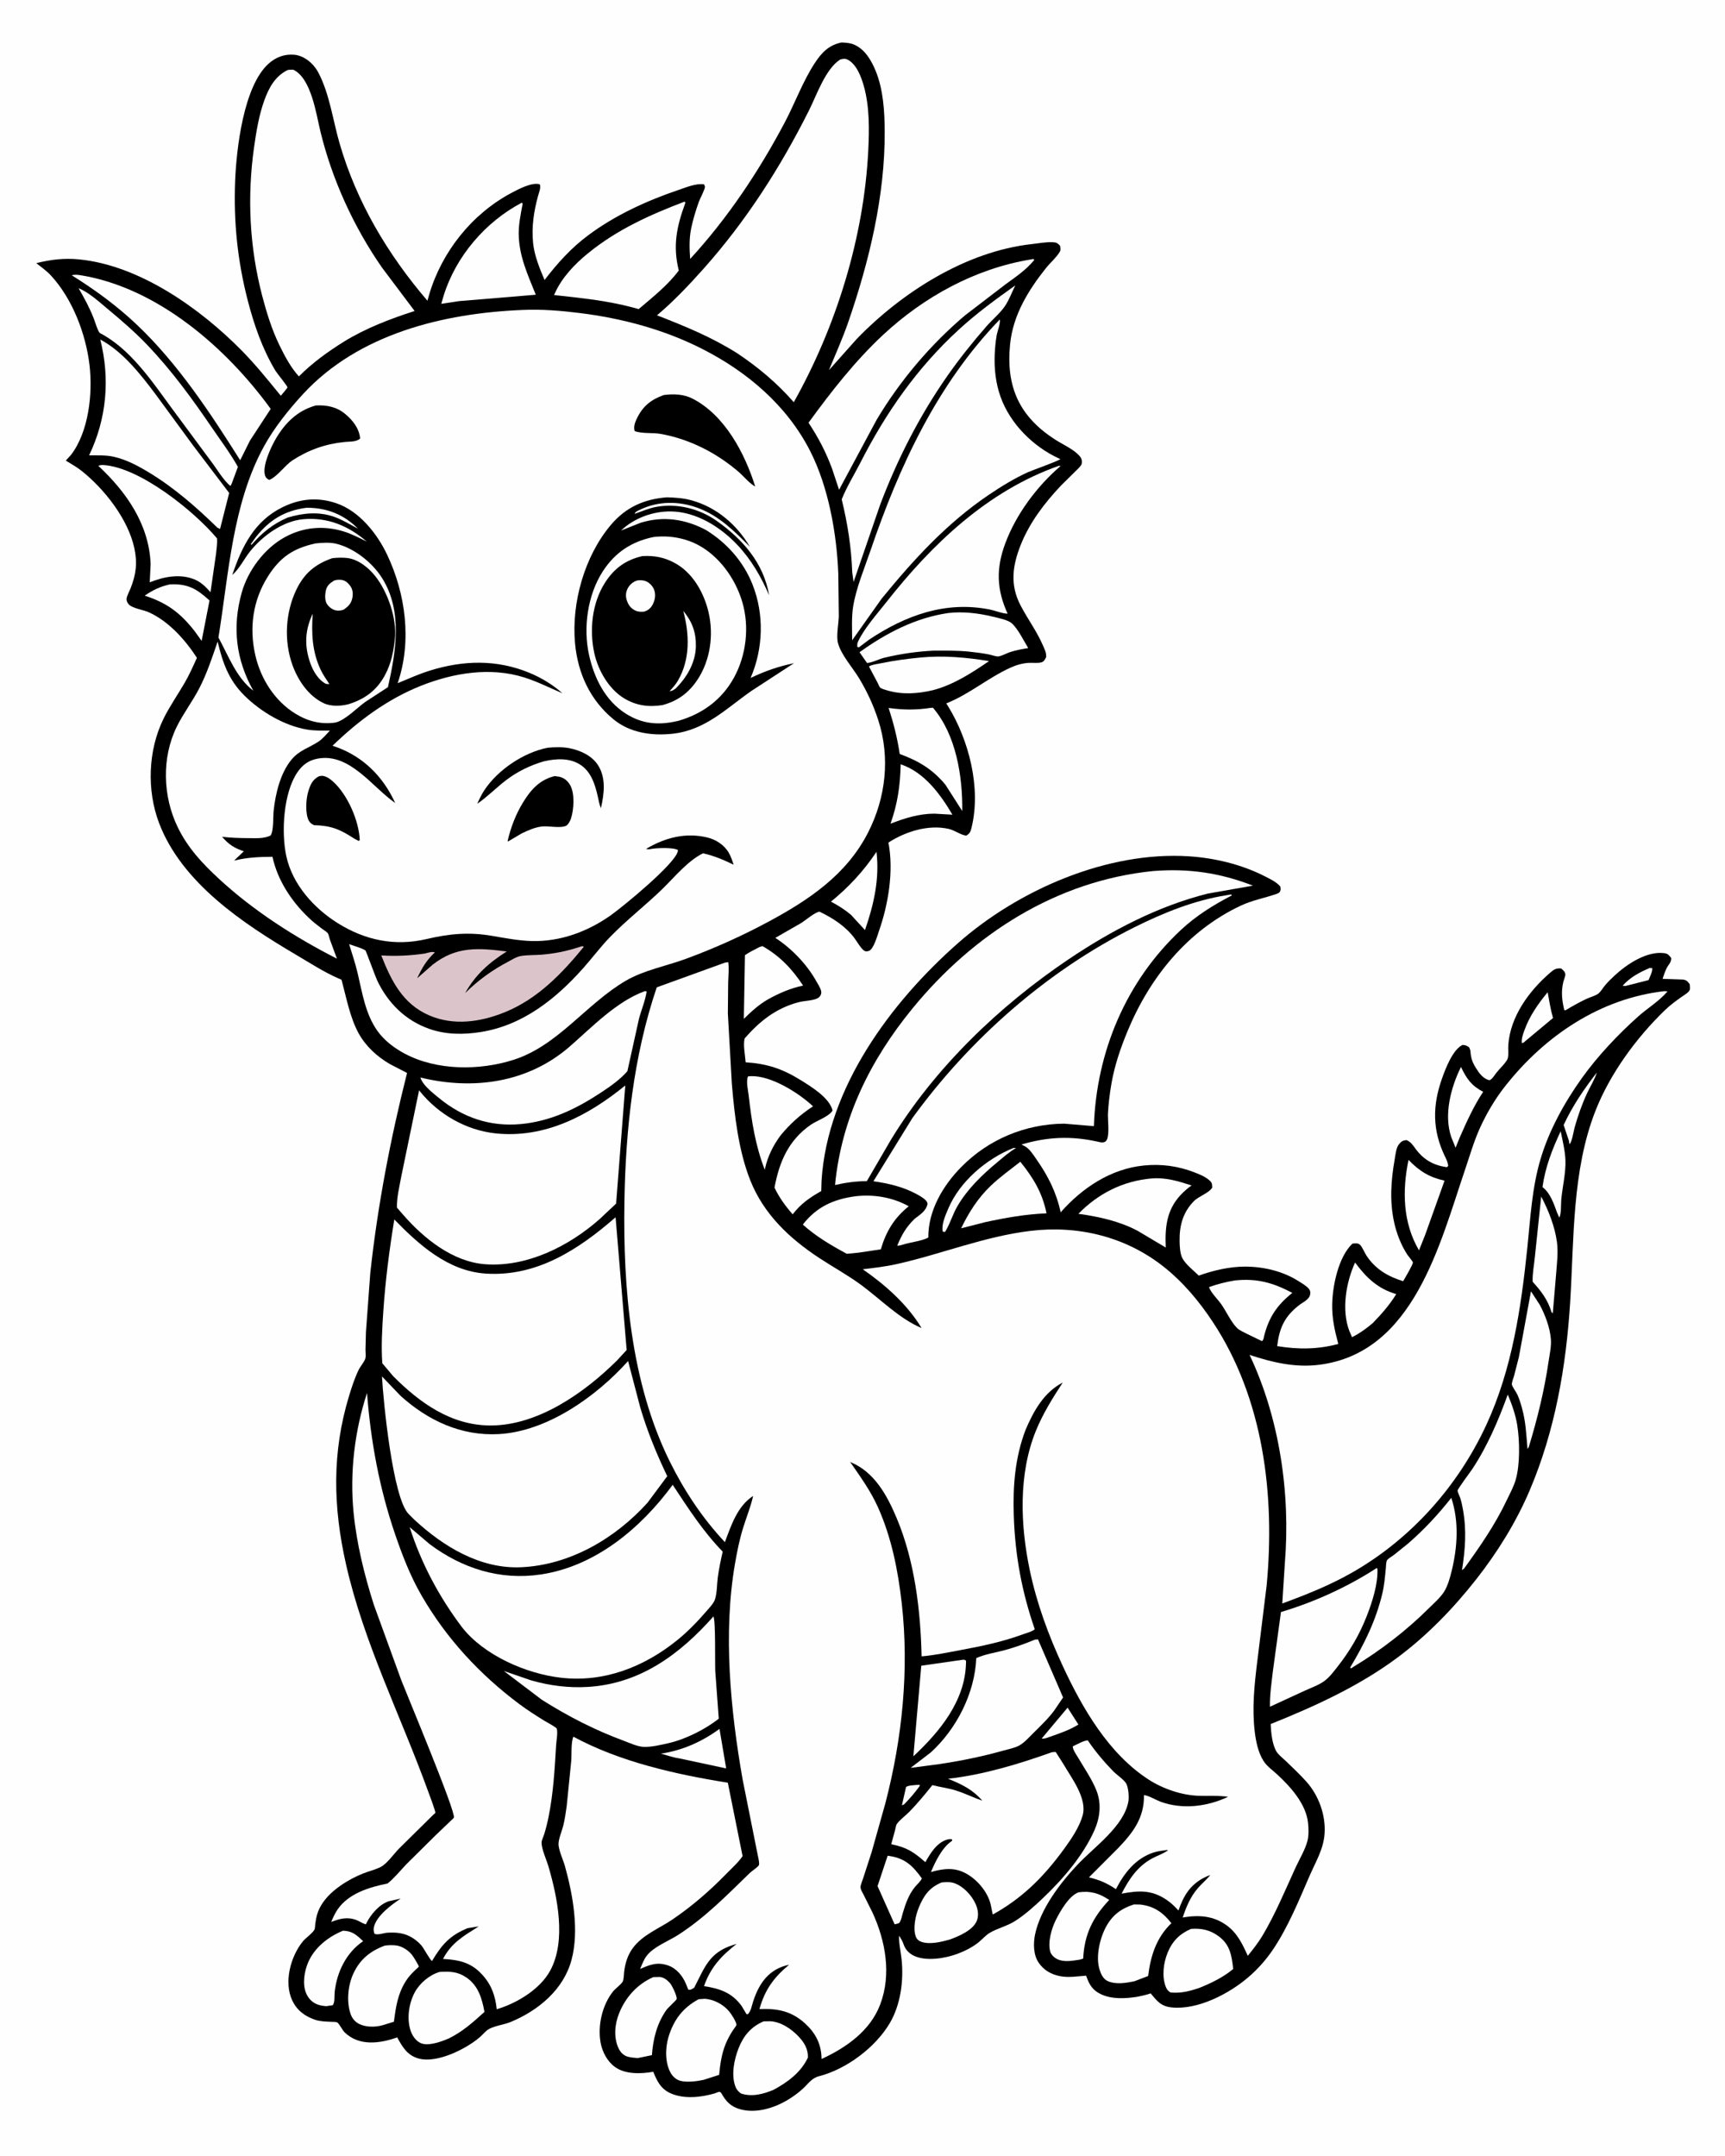 <svg version="1.1" xmlns="http://www.w3.org/2000/svg" style="display: block;" viewBox="0 0 1638 2048" width="1024" height="1280">
<path transform="translate(0,0)" fill="rgb(254,254,254)" d="M -0 -0 L 1638 0 L 1638 2048 L -0 2048 L -0 -0 z"/>
<path transform="translate(0,0)" fill="rgb(0,0,0)" d="M 799.162 40.329 C 803.105 40.551 807.173 40.747 810.856 42.312 C 821.222 46.715 827.25 57.104 831.371 67.021 C 838.749 84.776 839.979 105.647 840.086 124.679 C 840.43 186.226 825.33 248.485 805.344 306.344 C 800.047 321.678 793.303 336.595 787.126 351.595 L 813.535 321.971 C 856.343 277.702 917.307 238.798 979.718 231.879 C 986.09 231.172 993.112 229.806 999.5 230.072 C 1003.34 230.232 1004.01 230.813 1006.6 233.37 C 1006.93 235.809 1007.56 237.233 1006.21 239.463 C 1003 244.759 997.328 249.572 993.4 254.489 C 976.426 275.733 961.978 299.257 959.192 326.904 C 955.111 367.399 967.897 395.959 1002.69 418.025 C 1009.82 422.549 1020.75 427.335 1025.86 434.009 C 1027.26 435.847 1027.7 438.229 1027.21 440.5 C 1026.8 442.435 1023.75 445.231 1022.35 446.605 L 1007.58 461.196 C 992.015 477.596 977.77 496.313 969.35 517.42 C 961.468 537.177 958.903 555.396 969.018 574.887 C 975.689 587.742 984.434 599.432 990.225 612.766 C 991.812 616.42 993.819 620.162 993.408 624.222 C 992.329 626.236 991.836 627.936 989.587 628.933 C 986.602 630.254 979.958 629.411 976.469 629.674 C 970.386 630.132 964.746 631.822 959.216 634.358 C 937.989 644.089 920.547 659.39 898.588 668.166 L 900.056 670.499 C 920.088 702.863 931.818 748.542 922.57 786.2 C 921.602 790.144 920.951 791.711 917.5 793.801 C 911.431 792.837 906.76 788.717 900.873 787.377 C 881.576 782.987 859.767 789.918 843.632 800.343 C 848.788 827.345 843.609 858.701 834.672 884.276 C 833.029 888.977 829.607 901.731 825 903.285 C 822.905 903.991 821.375 903.904 819.729 902.394 C 816.505 899.436 813.876 894.489 811.194 890.936 C 802.69 879.669 790.772 872.087 778.211 866.016 C 773.981 866.343 764.932 874.174 760.932 876.688 L 736.19 890.898 C 751.618 900.838 766.079 915.948 775.04 931.914 C 776.638 934.762 779.245 938.587 779.771 941.726 C 780.27 944.697 778.388 947.368 775.771 948.523 C 770.897 950.676 763.829 950.586 758.5 951.975 C 736.983 957.584 721.506 969.887 707.164 986.284 C 705.33 991.778 707.617 1003.04 708.029 1009.09 C 727.985 1010.36 742.798 1015.15 759.929 1025.79 C 770.069 1032.09 787.728 1042.77 790.534 1054.88 C 787.835 1060.26 775.283 1064.67 770.009 1068.33 C 748.708 1083.11 740.006 1103.5 735.421 1128.11 C 739.615 1137.21 746.076 1145.99 752.667 1153.49 C 760.63 1143.29 768.748 1137.68 779.806 1131.41 L 780.093 1121.73 C 785.587 1033.35 845.729 952.222 909.882 895.727 C 967.355 845.116 1051.76 808.386 1129.17 813.418 C 1153.3 814.987 1178.82 821.09 1200.4 832.049 C 1205.72 834.749 1211.78 837.453 1215.77 842.009 C 1216.1 843.789 1216.36 844.668 1215.73 846.437 C 1215.16 848.011 1213.52 848.712 1212 849.233 C 1200.54 853.168 1189.15 855.147 1177.97 860.428 C 1127.53 884.245 1091.93 928.422 1070.87 979.171 C 1063.99 995.764 1058.36 1012.22 1055.33 1030 C 1053.8 1038.92 1052.65 1048.31 1052.15 1057.34 C 1051.79 1063.93 1053.76 1076.76 1051.16 1082.5 C 1049.41 1086.35 1045.55 1085.2 1042.14 1084.44 C 1017.06 1078.87 994.579 1079.87 969.912 1087.21 L 970.714 1087.56 L 972 1088.22 L 973.78 1089.16 C 978.092 1091.87 981.477 1097.3 984.354 1101.44 C 995.444 1117.38 1003.1 1132.61 1007.22 1151.58 C 1027.78 1128.28 1054.82 1110.25 1086.32 1107.11 C 1102.85 1105.47 1118.6 1107.59 1134.14 1113.58 C 1138.99 1115.45 1144.26 1117.56 1148.24 1120.99 C 1151.21 1123.56 1150.86 1124.23 1151.18 1128 C 1148.55 1133.07 1138.33 1136.3 1133.73 1141 C 1123.4 1151.56 1120.01 1164.04 1120.17 1178.5 C 1120.23 1183.44 1120.52 1190.63 1122.77 1195.07 C 1125.76 1200.96 1133.65 1207.03 1138.4 1211.71 C 1152.15 1206.79 1167.81 1203.11 1182.5 1203.16 C 1200.33 1203.23 1218.4 1207.52 1233.5 1217.19 C 1236.47 1219.09 1240.53 1221.4 1242.83 1224.12 C 1244.25 1225.79 1244.56 1227.35 1244.2 1229.49 C 1243.33 1234.56 1237.28 1236.99 1233.59 1239.86 C 1219.71 1250.71 1214.97 1261.49 1212.85 1278.67 C 1232.74 1281.98 1251.38 1281.86 1270.91 1276.64 C 1267.53 1264.17 1264.84 1252.03 1265.11 1239 C 1265.47 1221.18 1270.99 1194.04 1284.32 1181.35 C 1286.65 1181.04 1289.57 1180.6 1291.5 1182.4 C 1293.56 1184.31 1295.93 1190.05 1297.62 1192.64 C 1306.04 1205.54 1318.11 1212.59 1332.49 1217.02 C 1334.01 1214.42 1341.98 1201.04 1341.78 1199.16 C 1341.69 1198.3 1337.24 1192.99 1336.5 1191.86 C 1330.59 1182.82 1326.31 1171.84 1323.99 1161.31 C 1319.54 1141.05 1320.93 1121.48 1324.47 1101.27 C 1325.18 1097.18 1325.75 1090.64 1328.31 1087.23 C 1330.62 1084.17 1331.97 1083.53 1335.5 1082.92 C 1339.92 1084.62 1341.81 1087.95 1344.53 1091.58 C 1352.18 1101.82 1361.46 1106.93 1374 1108.74 L 1375.32 1107.5 C 1374.94 1103.99 1373.69 1101.56 1372.17 1098.42 C 1360.22 1073.66 1360.24 1050.31 1369.42 1024.47 C 1372.72 1015.19 1379.5 997.12 1388.91 992.586 C 1392.03 992.899 1392.66 993.06 1395.2 994.88 C 1395.87 996.363 1396.37 997.495 1396.48 999.14 C 1396.89 1005.51 1398.53 1009.66 1401.93 1015 C 1404.98 1019.81 1408.69 1024.81 1414.5 1026.14 C 1415.43 1025.67 1415.6 1025.64 1416.5 1024.84 C 1418.18 1023.34 1419.69 1020.78 1421.08 1018.98 C 1423.53 1015.8 1431 1008.74 1431.9 1005.24 C 1432.85 1001.59 1432.1 996.362 1432.38 992.5 C 1434.33 965.577 1452.09 941.324 1471.81 924.284 C 1475.65 920.97 1477.41 919.58 1482.5 919.929 C 1484.23 921.309 1486.38 923.026 1486.54 925.5 C 1486.64 927.206 1485.06 931 1484.62 932.809 C 1482.37 942.139 1483.37 950.29 1485.55 959.535 L 1486.59 959.728 C 1493.21 955.808 1499.92 951.964 1506.91 948.708 C 1510.19 947.178 1515.66 945.792 1518.26 943.527 C 1520.43 941.637 1522.28 938.386 1524.15 936.138 C 1527.01 932.708 1530.28 929.532 1533.56 926.5 C 1545 915.902 1563.93 903.23 1580.5 905.413 C 1584.11 905.888 1584.96 907.386 1587.08 910 C 1587.18 914.552 1584.53 916.112 1582.69 919.825 C 1581.14 922.97 1580.05 926.502 1578.89 929.816 L 1598.5 930.49 C 1601.97 931.116 1602.77 932.379 1604.75 935 C 1604.77 936.286 1605.17 938.86 1604.83 940 C 1604.03 942.699 1599.48 945.187 1597.33 946.711 C 1591.67 950.716 1586.13 954.729 1581.13 959.558 C 1553.99 985.805 1529.04 1019.83 1515.18 1055.12 C 1492.8 1112.14 1494.89 1176.83 1491.13 1237.05 C 1487.31 1298.21 1476.76 1359.26 1452.61 1415.91 C 1439.75 1446.07 1422.26 1474.24 1402.06 1500 C 1380.12 1527.98 1354.94 1553.96 1326.28 1575.16 C 1290.12 1601.91 1248.27 1621.01 1206.69 1637.68 C 1207.06 1645.61 1207.94 1655.84 1211.71 1663.01 C 1213.64 1666.68 1218.13 1669.96 1221.12 1672.86 C 1227.63 1679.17 1234.38 1685.49 1240.44 1692.23 C 1252.22 1705.32 1259.06 1724.01 1257.9 1741.62 C 1256.92 1756.48 1249.46 1768.46 1243.69 1781.75 C 1233.43 1805.34 1223.47 1830.02 1209.14 1851.5 C 1202.42 1861.57 1194.31 1870.65 1185.09 1878.5 C 1166.8 1894.08 1137.36 1909.4 1112.63 1906.86 C 1102.45 1905.82 1098.89 1900.92 1092.67 1893.52 C 1088.55 1895.03 1084.24 1895.83 1079.96 1896.76 C 1068.71 1898.53 1055.86 1899.29 1045.29 1894.23 C 1037.84 1890.65 1034.63 1885.66 1031.88 1878.07 L 1031.39 1876.7 C 1023.46 1877.3 1014.72 1878.71 1006.85 1877.22 C 998.236 1875.6 991.119 1871.54 986.168 1864.15 C 981.25 1856.82 981.159 1845.94 982.893 1837.57 C 987.878 1813.53 1006.8 1788.61 1023.5 1770.98 C 1039.36 1754.23 1067.35 1734.74 1071.55 1711.12 C 1072.27 1707.05 1071.63 1697.66 1069.3 1693.91 C 1067.03 1690.25 1060.23 1685.76 1056.99 1682.41 C 1048.33 1673.46 1039.87 1663.46 1032.94 1653.13 C 1028.64 1653.51 1022.77 1657.07 1018.7 1658.88 C 1018.68 1662.22 1022.36 1667.14 1024.03 1670 C 1029.88 1679.99 1036.83 1689.89 1041.13 1700.66 C 1046.17 1713.27 1044.63 1726.62 1039.19 1738.79 C 1028.49 1762.74 1009.37 1784.99 990.473 1802.95 C 982.219 1810.79 973.571 1818.63 963.953 1824.77 C 956.126 1829.76 947.05 1831.64 939.475 1836.26 C 936.047 1838.35 932.878 1842.01 929.752 1844.6 C 923.707 1849.6 916.286 1853.3 908.964 1856.04 C 897.468 1860.33 878.912 1863.37 867.5 1857.63 C 862.959 1855.34 859.739 1851.84 858.082 1847.05 C 856.977 1843.86 855.619 1841.56 853.727 1838.76 C 853.469 1846.38 855.361 1853.83 856.144 1861.39 C 858.215 1881.38 855.235 1904.35 844.871 1921.87 C 831.191 1945 803.585 1965.6 777.629 1972.24 C 770.756 1974 767.485 1979.34 762.484 1983.95 C 757.95 1988.12 753.006 1991.72 747.715 1994.87 C 734.783 2002.56 717.842 2007.73 702.936 2003.63 C 693.796 2001.11 689.387 1996.19 684.832 1988.24 C 683.47 1985.86 680.835 1987.89 678.371 1988.6 C 665.387 1992.33 649.697 1994.08 636.942 1988.53 C 627.569 1984.46 623.873 1976.99 620.248 1967.98 C 608.862 1970.04 593.795 1970.6 583.928 1963.47 C 576.621 1958.18 571.863 1949.14 570.264 1940.41 C 567.309 1924.28 571.718 1904.78 581.97 1891.83 C 584.438 1888.71 589.296 1885.53 591.186 1882.42 C 592.375 1880.46 592.343 1875.04 592.655 1872.67 C 593.73 1864.51 595.94 1857.16 600.866 1850.47 C 610.199 1837.82 625.817 1831.95 638.534 1823.32 C 657.402 1810.5 673.942 1796.06 689.846 1779.77 C 694.949 1774.54 701.008 1769.19 705.111 1763.17 L 691.082 1693.4 C 641.722 1685.55 588.606 1673.61 544.386 1649.7 C 542.023 1655.15 542.845 1666.31 542.381 1672.49 L 538.038 1715.69 C 537.112 1721.95 536.275 1728.36 534.711 1734.5 C 533.442 1739.47 530.469 1746.3 530.285 1751.3 C 530.077 1756.97 534.809 1766.96 536.406 1772.72 C 543.952 1799.94 550.068 1833.95 542.635 1861.69 C 535.06 1889.97 511.265 1909.65 485.061 1920.61 C 478.62 1923.3 470.46 1924.1 464.5 1927.23 C 461.177 1928.98 458.664 1932.35 455.891 1934.82 C 451.4 1938.82 445.927 1942.33 440.699 1945.28 C 429.104 1951.83 409.872 1959.43 396.425 1955.12 C 386.138 1951.82 381.982 1944.16 377.051 1935.34 C 360.498 1941.18 340.977 1943.95 327.084 1930.51 C 324.989 1928.48 321.99 1922.19 320.026 1921.11 C 318.924 1920.5 315.624 1920.6 314.388 1920.54 C 309.283 1920.27 303.936 1920.26 299.059 1918.59 C 289.249 1915.25 281.745 1909.62 277.3 1900.05 C 269.323 1882.87 275.707 1858.95 287.052 1844.61 C 289.925 1840.97 296.511 1836.57 298.545 1832.86 C 299.008 1832.01 299.051 1828.95 299.2 1827.9 C 299.764 1823.91 300.376 1819.99 301.782 1816.19 C 308.183 1798.9 328.145 1786.39 344.411 1779.74 C 349.957 1777.47 356.42 1776.06 361.674 1773.3 C 367.293 1770.36 373.994 1760.93 378.526 1756.27 L 411.553 1723.63 C 412.123 1723.1 412.931 1722.74 413.264 1722.03 C 413.769 1720.96 407.226 1703.81 406.336 1701.35 C 380.397 1629.8 345.116 1560.14 328.364 1485.61 C 316.135 1431.2 314.975 1379.66 331.413 1325.72 C 333.927 1317.47 336.637 1309.18 340.373 1301.4 C 341.987 1298.03 346.152 1293.26 346.913 1290.09 C 347.42 1287.99 346.925 1284.29 346.943 1282.04 L 347.372 1265.3 L 351.488 1209.34 C 358.407 1145.51 370.701 1081.43 386.426 1019.2 L 370.5 1010.99 C 358.094 1003.88 347.132 993.876 340.249 981.247 C 332.174 966.432 328.573 946.922 324.181 930.648 L 321.838 929.662 C 307.689 923.526 294.283 914.798 281 906.965 C 230.718 877.314 172.5 838.674 150.887 781.827 C 139.059 750.718 140.387 712.694 155.088 682.788 C 160.951 670.861 168.622 659.943 175.275 648.467 C 179.681 640.867 183.235 632.861 186.834 624.859 C 175.722 607.773 160.38 590.568 141.685 581.847 C 136.06 579.223 128.921 578.612 123.741 575.457 C 121.538 574.115 119.709 571.177 120.052 568.5 C 120.392 565.839 122.766 561.539 123.792 558.933 C 129.029 545.639 130.436 534.906 127.41 520.776 C 121.48 493.083 98.987 464.479 77.03 447.059 C 72.516 443.477 67.14 440.632 62.284 437.508 L 67.205 432.155 C 84.059 410.147 87.973 373.965 84.844 347 C 81.393 317.264 68.613 283.765 48.058 261.583 C 44.066 257.275 38.884 253.622 34.276 249.976 C 47.95 246.552 60.742 245.01 74.844 246.389 C 132.367 252.014 190.068 293.016 229.543 333.161 C 242.767 346.609 254.579 361.354 266.503 375.942 C 267.356 374.869 272.79 368.74 272.813 368.003 C 272.857 366.604 262.933 354.689 261.502 352.308 C 249.022 331.532 241.095 308.608 235.066 285.254 C 225.397 247.804 221.58 210.58 223.122 171.936 C 224.346 141.264 231.146 81.823 254.898 60.477 C 261.713 54.352 269.843 51.262 279 51.983 C 288.723 52.748 297.577 60.319 302.024 68.685 C 312.812 88.978 315.933 114.021 322.278 135.997 C 338.422 191.908 368.114 241.677 405.783 285.692 L 407.535 279.441 C 419.592 239.094 447.935 203.317 485.337 183.373 C 491.854 179.898 505.008 172.803 512.5 175.076 C 513.728 178.358 511.787 182.631 510.892 185.904 C 506.825 200.766 504.61 215.164 506.118 230.666 C 507.276 242.585 512.335 255.036 517.014 265.963 C 529.392 249.916 542.16 235.64 558.501 223.468 C 584.256 204.284 614.248 190.598 644.539 180.332 C 651.584 177.944 660.982 173.988 668.5 175.105 C 668.778 175.903 669.263 176.658 669.333 177.5 C 669.504 179.578 664.449 189.171 663.548 191.729 C 660.673 199.895 658.076 208.268 656.311 216.75 C 654.267 226.571 654.621 236.064 655.31 245.977 C 690.87 207.346 720.78 162.462 745.265 116.092 C 755.035 97.589 762.343 77.115 773.862 59.64 C 780.4 49.722 787.157 42.772 799.162 40.329 z"/>
<path transform="translate(0,0)" fill="rgb(254,254,254)" d="M 870.51 1695.5 L 873.338 1695.42 L 873.367 1696.5 C 868.742 1702.87 864.015 1708.39 858.5 1713.99 L 856.427 1714.91 L 860.374 1697.45 C 863.011 1695.8 867.43 1695.86 870.51 1695.5 z"/>
<path transform="translate(0,0)" fill="rgb(254,254,254)" d="M 1566.65 919.5 L 1569.11 919.688 C 1569.47 922.946 1566.78 927.888 1565.6 930.987 L 1543.5 936.627 L 1540.96 936.388 C 1547.86 928.444 1557.16 923.543 1566.65 919.5 z"/>
<path transform="translate(0,0)" fill="rgb(254,254,254)" d="M 1013.81 1622.09 L 1024.04 1638.15 C 1015.37 1643.57 1005.79 1646.68 996.215 1650.08 C 993.703 1651.02 991.872 1651.71 989.171 1651.5 L 1013.81 1622.09 z"/>
<path transform="translate(0,0)" fill="rgb(254,254,254)" d="M 1516.5 1018.79 C 1514.42 1025.45 1510.3 1031.84 1507.34 1038.19 C 1502.41 1048.74 1498.54 1059.74 1495.39 1070.95 C 1494.47 1074.23 1492.8 1085.18 1490.5 1086.85 L 1489.92 1083.5 L 1484.94 1068.66 C 1493.29 1050.65 1504.33 1034.41 1516.5 1018.79 z"/>
<path transform="translate(0,0)" fill="rgb(254,254,254)" d="M 290.744 482.362 L 292.578 482.341 C 310.868 482.603 326.813 489.037 339.72 502.151 L 338.651 501.575 C 331.754 497.863 324.769 493.662 317.388 491.013 C 302.586 485.701 287.575 487.283 272.872 491.692 C 258.832 497.799 248.773 505.995 238.734 517.5 L 237.933 517 L 242.952 510 C 255.753 493.851 270.289 484.998 290.744 482.362 z"/>
<path transform="translate(0,0)" fill="rgb(254,254,254)" d="M 1469.75 942.564 C 1471.3 950.907 1472.5 958.796 1474.86 967.014 L 1448.16 989.268 C 1447.03 990.415 1446.76 990.466 1445.27 990.882 L 1445.2 990.218 C 1444.88 986.268 1446.38 982.345 1447.69 978.678 C 1452.54 965.108 1460.65 953.571 1469.75 942.564 z"/>
<path transform="translate(0,0)" fill="rgb(254,254,254)" d="M 962.289 1090.5 L 964.814 1090.5 C 958.634 1094.05 952.988 1099.07 947.509 1103.61 C 932.864 1115.75 918.725 1129.29 909.106 1145.83 C 904.785 1153.26 902.387 1161.72 898.172 1168.93 L 897.5 1170.06 C 896.661 1170.3 896.058 1170.06 895.217 1169.9 C 893.797 1163.29 897.835 1154.24 900.415 1148.17 C 911.471 1122.15 936.496 1100.97 962.289 1090.5 z"/>
<path transform="translate(0,0)" fill="rgb(254,254,254)" d="M 1482.1 1074.63 L 1482.27 1075.35 C 1484.08 1083.89 1486.34 1093.56 1486.65 1102.25 C 1487.08 1114.17 1483.82 1127.39 1482.69 1139.35 C 1482.3 1143.49 1482.83 1153.38 1480.77 1156.55 L 1478.63 1151.73 C 1475.74 1143.72 1472.47 1133.98 1465.79 1128.39 L 1464.85 1127.62 C 1467.43 1108.92 1474.11 1091.61 1482.1 1074.63 z"/>
<path transform="translate(0,0)" fill="rgb(254,254,254)" d="M 683.187 1642.28 L 689.505 1679.83 L 644.83 1670.27 C 639.204 1669.51 633.058 1667.25 627.511 1665.81 C 648.086 1662.72 666.409 1654.54 683.187 1642.28 z"/>
<path transform="translate(0,0)" fill="rgb(254,254,254)" d="M 1387.42 1013.51 C 1392.85 1024.76 1397.23 1031.2 1408.49 1037.13 C 1399.42 1050.84 1392.76 1065.65 1386.18 1080.65 L 1382.29 1090.23 L 1378.28 1080.34 C 1370.86 1059.03 1377.82 1032.92 1387.42 1013.51 z"/>
<path transform="translate(0,0)" fill="rgb(254,254,254)" d="M 832.283 809.16 C 835.315 835.027 829.747 859.214 821.358 883.487 L 808.019 868.95 C 802.111 864.036 795.844 860.021 789.038 856.484 C 806.06 842.573 820.102 827.417 832.283 809.16 z"/>
<path transform="translate(0,0)" fill="rgb(254,254,254)" d="M 161.025 555.142 L 161.746 555.108 C 178.219 554.365 186.876 559.488 198.8 570.403 L 191.31 608.799 L 184.766 599.646 C 171.133 582.237 158.56 572.715 137.253 565.815 C 145.007 560.528 151.818 557.175 161.025 555.142 z"/>
<path transform="translate(0,0)" fill="rgb(254,254,254)" d="M 842.886 1762.77 L 845.14 1763.1 C 859.809 1765.48 866.972 1772.64 875.373 1784.34 C 874.048 1787.38 870.739 1790.04 868.632 1792.65 C 862.854 1799.83 859.873 1808.53 857.257 1817.23 C 856.477 1820.06 855.868 1823.38 854.423 1825.94 C 853.632 1827.35 851.029 1827.51 849.5 1827.91 L 833.287 1791.63 L 842.886 1762.77 z"/>
<path transform="translate(0,0)" fill="rgb(254,254,254)" d="M 1463.63 1136.59 C 1470.57 1149.81 1476.64 1165.12 1478.6 1179.98 C 1479.91 1189.94 1478.48 1200.9 1477.73 1210.87 L 1474.64 1247.5 L 1473.46 1246.5 C 1470.02 1234.95 1463.63 1226.4 1455.51 1217.58 C 1455.18 1209.97 1456.91 1201.53 1457.62 1193.89 L 1463.63 1136.59 z"/>
<path transform="translate(0,0)" fill="rgb(254,254,254)" d="M 855.261 725.999 C 877.789 733.61 892.843 754.271 904.406 773.883 L 887.136 772.903 C 872.514 772.96 859.077 777.202 845.603 782.441 C 852.397 763.281 854.792 746.18 855.261 725.999 z"/>
<path transform="translate(0,0)" fill="rgb(254,254,254)" d="M 1337.6 1101.8 C 1347.91 1112.44 1357.22 1118.28 1371.83 1121.52 L 1353.51 1172.76 L 1347.56 1187.71 C 1332.13 1161.45 1331.57 1130.98 1337.6 1101.8 z"/>
<path transform="translate(0,0)" fill="rgb(254,254,254)" d="M 1286.86 1199.29 C 1297.47 1213.7 1308.51 1224.24 1325.96 1229.28 C 1319.5 1239.7 1312.01 1248.23 1303.5 1256.94 C 1297.39 1262.1 1291.14 1266.62 1283.97 1270.19 L 1281.39 1264.29 C 1273.78 1244.32 1278.26 1218.07 1286.86 1199.29 z"/>
<path transform="translate(0,0)" fill="rgb(254,254,254)" d="M 325.547 1834.01 C 334.397 1834.15 338.671 1838.2 344.668 1843.95 C 328.636 1854.91 319.744 1873.22 317.677 1892.24 C 317.254 1896.13 318.065 1901.52 315.937 1904.74 L 309.687 1905.68 C 306.962 1905.45 304.304 1905.11 301.707 1904.2 C 296.394 1902.35 292.547 1898.26 290.44 1893.09 C 286.959 1884.54 288.838 1872.72 292.34 1864.42 C 298.426 1850 311.437 1839.84 325.547 1834.01 z"/>
<path transform="translate(0,0)" fill="rgb(254,254,254)" d="M 721.393 899.5 L 724.014 898.732 C 740.553 908.161 752.223 920.449 762.57 936.23 C 750.72 938.658 739.989 943.364 729.445 949.161 C 720.608 954.242 713.493 960.725 706.295 967.827 L 707.353 907.304 C 711.681 904.297 716.735 901.984 721.393 899.5 z"/>
<path transform="translate(0,0)" fill="rgb(254,254,254)" d="M 1024.32 1797.5 C 1035.85 1795.97 1043.81 1798.48 1053.34 1804.77 C 1037.75 1821.28 1029.65 1837.63 1028.62 1860.5 L 1025.33 1861.5 C 1018.5 1862.52 1010.59 1864.13 1004.08 1861.05 C 1001.28 1859.73 998.131 1856.9 997.297 1853.81 C 994.867 1844.8 998.517 1832.03 1002.56 1823.92 C 1006.76 1815.48 1015.28 1800.52 1024.32 1797.5 z"/>
<path transform="translate(0,0)" fill="rgb(254,254,254)" d="M 968.899 1103.55 C 981.29 1118.98 989.808 1132.94 993.779 1152.57 C 974.025 1153.35 955.056 1156.71 935.772 1160.88 L 912.673 1166.78 C 919.862 1151.84 928.612 1138.1 940.639 1126.54 C 949.279 1118.23 959.471 1110.97 968.899 1103.55 z"/>
<path transform="translate(0,0)" fill="rgb(254,254,254)" d="M 914.989 1576.5 C 916.455 1576.8 915.645 1576.53 917.342 1577.5 L 917.288 1580.24 C 916.253 1616.16 892.21 1644.99 867.321 1668.36 L 874.822 1582.28 L 914.989 1576.5 z"/>
<path transform="translate(0,0)" fill="rgb(254,254,254)" d="M 1172.73 1216.3 C 1193.68 1214.11 1208.97 1218.48 1227.25 1228.12 C 1212.54 1239.92 1205 1251.19 1200.34 1269.5 C 1199.95 1271.73 1199.95 1272.3 1198.5 1273.99 L 1184.39 1267.16 C 1181.45 1265.6 1177.02 1263.78 1174.73 1261.48 C 1169.06 1255.8 1164.52 1245.76 1159.8 1238.97 C 1156.61 1234.39 1149.7 1227.74 1148.13 1222.63 C 1156.36 1219.68 1164.12 1217.75 1172.73 1216.3 z"/>
<path transform="translate(0,0)" fill="rgb(254,254,254)" d="M 894.084 1788.18 C 898.295 1787.74 902.487 1787.47 906.54 1788.96 C 915.13 1792.12 922.734 1800.45 926.464 1808.64 C 928.686 1813.53 929.652 1819.71 927.497 1824.77 C 923.693 1833.7 910.397 1839.28 901.871 1842.39 C 894.263 1844.58 883.307 1847.23 875.5 1844.75 C 872.671 1843.86 870.643 1842.36 869.6 1839.5 C 866.732 1831.62 869.382 1819.52 872.455 1812.04 C 877.175 1800.55 882.46 1793.03 894.084 1788.18 z"/>
<path transform="translate(0,0)" fill="rgb(254,254,254)" d="M 710.253 1022.5 L 712.728 1022.25 C 732.018 1021.52 758.29 1038.04 772 1050.89 C 759.966 1058.8 750.262 1067.5 741.108 1078.62 C 734.256 1087.91 728.89 1098.53 726.463 1109.86 L 726.185 1111.2 C 717.251 1088.09 713.706 1065.39 710.941 1040.92 C 710.361 1035.78 708.208 1027.27 710.253 1022.5 z"/>
<path transform="translate(0,0)" fill="rgb(254,254,254)" d="M 874.098 624.581 C 895.841 622.493 917.709 624.452 939.168 627.983 C 922.999 639.119 904.967 650.705 885.85 655.618 C 871.333 659.003 857.037 660.05 842.5 655.83 C 840.849 655.351 837.105 654.302 835.809 653.207 C 835.089 652.599 833.949 649.707 833.468 648.8 L 825.107 633.058 C 828.173 631.164 832.789 630.811 836.365 630.067 C 848.929 627.454 861.34 625.809 874.098 624.581 z"/>
<path transform="translate(0,0)" fill="rgb(254,254,254)" d="M 1453.91 1226.63 L 1462.25 1239.43 C 1467.47 1249.17 1472.02 1261.29 1472.85 1272.39 C 1473.35 1279.1 1471.58 1286.79 1470.6 1293.48 C 1466.54 1321.17 1459.98 1347.76 1451.84 1374.5 L 1450.62 1376.38 C 1449.41 1362.56 1449.08 1350.68 1445.23 1337.01 C 1444.05 1332.8 1442.72 1328.48 1440.88 1324.5 C 1439.98 1322.55 1435.88 1316.81 1435.77 1315.12 C 1435.63 1313 1437.21 1309.27 1437.8 1307.15 L 1442.46 1288.95 L 1453.91 1226.63 z"/>
<path transform="translate(0,0)" fill="rgb(254,254,254)" d="M 620.332 1878.07 L 626.188 1877.94 C 630.194 1878.06 633.885 1881.1 636.374 1884.05 C 638.13 1886.13 643.01 1896.12 642.477 1898.87 C 642.236 1900.11 634.351 1907.04 632.898 1909.08 C 623.746 1921.93 620.124 1936.75 618.976 1952.21 L 605.418 1955 C 602.349 1954.69 599.048 1954.5 596.07 1953.68 C 591.968 1952.54 588.957 1949.32 587.222 1945.53 C 582.521 1935.26 583.676 1922.87 587.745 1912.64 C 593.871 1897.23 605.132 1884.72 620.332 1878.07 z"/>
<path transform="translate(0,0)" fill="rgb(254,254,254)" d="M 1131.11 1832.25 C 1141.27 1831.51 1149.67 1833.42 1157.89 1839.74 C 1168.34 1847.79 1169.64 1858.02 1171.1 1870.33 C 1162.02 1877.99 1150.74 1883.51 1139.8 1887.97 C 1130.52 1891.32 1121.41 1893.66 1111.5 1892.66 C 1109.28 1891.18 1108.15 1890 1107.14 1887.49 C 1103.15 1877.53 1104.82 1864.67 1108.8 1854.9 C 1113.28 1843.9 1120.3 1836.85 1131.11 1832.25 z"/>
<path transform="translate(0,0)" fill="rgb(254,254,254)" d="M 883.73 672.411 L 885.882 672.254 C 908.019 698.029 914.145 737.7 913.754 770.442 L 897.776 745.428 C 885.578 730.72 872.135 722.683 854.35 716.231 C 852.073 700.965 848.547 687.129 843.819 672.495 C 857.529 674.449 870.033 674.533 883.73 672.411 z"/>
<path transform="translate(0,0)" fill="rgb(254,254,254)" d="M 1093.69 1119.42 C 1107.08 1118.31 1119.02 1122.01 1131.52 1126.08 C 1127.73 1128.69 1123.95 1132.07 1120.84 1135.46 C 1107.58 1149.88 1106.23 1166.47 1107.05 1185.06 L 1080.15 1169.07 C 1063 1160.01 1043.16 1155.6 1024.06 1153.02 C 1042.92 1133.59 1066.76 1121.7 1093.69 1119.42 z"/>
<path transform="translate(0,0)" fill="rgb(254,254,254)" d="M 365.331 1848.14 C 368.881 1847.68 372.517 1847.57 376.082 1847.99 C 381.553 1848.63 387.742 1852.66 391.151 1856.98 C 392.21 1858.32 397.791 1867.18 397.551 1868.18 C 397.46 1868.56 394.407 1871.15 393.987 1871.56 C 390.686 1874.76 387.714 1877.94 385.25 1881.84 C 377.493 1894.11 375.77 1906.42 373.946 1920.47 L 362.749 1923.91 C 355.835 1925.7 347.711 1925.75 341.165 1922.68 C 337.121 1920.78 334.228 1917.27 332.793 1913.08 C 328.737 1901.23 330.264 1885.73 335.528 1874.48 C 341.828 1861.02 351.646 1853.21 365.331 1848.14 z"/>
<path transform="translate(0,0)" fill="rgb(254,254,254)" d="M 1076.81 1809.03 L 1082.77 1809.14 C 1095.83 1810.6 1104.51 1816.77 1112.37 1826.87 C 1098.08 1840.58 1092.65 1857.81 1090.3 1877.01 L 1077.12 1882.06 C 1069.22 1883.66 1059.64 1885.3 1051.98 1881.87 C 1047.66 1879.93 1045.6 1875.43 1044.22 1871.16 C 1040.31 1859 1044.27 1841.75 1050.08 1830.71 C 1056.07 1819.31 1064.73 1812.85 1076.81 1809.03 z"/>
<path transform="translate(0,0)" fill="rgb(254,254,254)" d="M 812.185 1136.36 C 829.552 1134.28 847.606 1137.31 862.912 1145.84 C 849.138 1156.91 841.338 1169.83 836.397 1186.76 L 814.953 1189.95 L 804.102 1191 C 789.173 1182.96 775.018 1174.64 762.305 1163.25 C 775.359 1146.37 791.566 1139.13 812.185 1136.36 z"/>
<path transform="translate(0,0)" fill="rgb(254,254,254)" d="M 725.093 1920.1 L 731.049 1920 C 741.457 1920.3 751.998 1927.61 758.812 1935.05 C 763.946 1940.65 767.433 1946.68 767.144 1954.5 C 760.561 1968.57 748.005 1977.82 734.712 1985.03 C 725.004 1989.18 713.887 1992.16 703.5 1988.59 C 701.307 1986.87 699.556 1985.25 698.502 1982.6 C 694.007 1971.31 697.037 1956.4 701.357 1945.5 C 706.084 1933.57 713.237 1925.18 725.093 1920.1 z"/>
<path transform="translate(0,0)" fill="rgb(254,254,254)" d="M 417.313 1873.16 C 427.12 1872.54 434.533 1872.78 442.874 1878.51 C 454.064 1886.19 457.638 1898.46 459.942 1911.12 C 449.051 1921 439.549 1929.59 426.302 1936.23 L 422.399 1937.84 C 416.106 1940.26 405.254 1943.8 398.851 1940.5 C 394.586 1938.3 391.415 1933.7 389.893 1929.27 C 385.957 1917.79 388.037 1903.23 393.686 1892.65 C 398.402 1883.81 407.71 1875.96 417.313 1873.16 z"/>
<path transform="translate(0,0)" fill="rgb(254,254,254)" d="M 663.385 1899.07 L 669 1898.68 C 677.71 1899.08 687.043 1904.15 692.5 1910.84 C 694.481 1913.26 699.235 1920.54 699.302 1923.54 C 699.312 1923.99 696.231 1928.13 695.824 1928.75 C 693.196 1932.8 690.965 1936.89 689.115 1941.34 C 685.182 1950.81 683.817 1960.82 682.831 1970.93 L 667.898 1975.72 C 661.488 1977.07 652.291 1978.25 645.924 1976.57 C 642.117 1975.57 638.811 1972.57 636.894 1969.22 C 631.369 1959.57 631.573 1945.43 634.72 1934.99 C 639.639 1918.67 648.398 1907.11 663.385 1899.07 z"/>
<path transform="translate(0,0)" fill="rgb(254,254,254)" d="M 74.466 273.806 C 84.338 277.811 93.829 286.633 102.001 293.428 C 114.876 304.133 127.633 315.129 139.228 327.227 C 162.872 351.894 182.575 379.064 201.766 407.232 C 209.896 419.166 218.727 430.877 225.764 443.495 L 220.491 457.733 C 220.043 459.204 219.433 460.307 218.695 461.647 C 212.225 456.663 205.398 444.881 200.287 438.252 L 161.787 386.235 C 143.492 361.178 123.05 331.049 94.794 316.44 C 92.983 315.504 89.814 304.984 88.852 302.529 C 84.869 292.363 79.933 283.223 74.466 273.806 z"/>
<path transform="translate(0,0)" fill="rgb(254,254,254)" d="M 1431.88 1324.72 C 1435.68 1333.7 1439.26 1343.83 1440.81 1353.46 C 1443.25 1368.54 1443.64 1391.13 1439.35 1405.82 C 1437.42 1412.41 1433.72 1419.11 1430.77 1425.33 C 1419.83 1448.39 1405.4 1469.19 1390.5 1489.81 L 1388.4 1491.5 C 1391.5 1471.7 1392.88 1453.71 1389.29 1433.85 C 1388.62 1430.14 1387.88 1426.45 1386.7 1422.86 C 1386.1 1421.06 1384.33 1417.72 1384.21 1415.97 C 1384.11 1414.5 1396.29 1398.29 1398.04 1395.65 C 1412.48 1373.92 1423.01 1349.18 1431.88 1324.72 z"/>
<path transform="translate(0,0)" fill="rgb(254,254,254)" d="M 900.534 582.303 C 914.356 580.721 929.022 582.421 942.457 585.701 C 947.355 586.897 956.921 588.689 960.773 592.058 C 966.507 597.071 972.393 609.026 976.385 615.634 C 970.54 616.537 964.85 617.603 959.21 619.417 C 956.034 620.439 951.018 623.278 947.913 623.545 C 945.757 623.73 941.335 622.104 939.063 621.663 C 932.912 620.469 926.646 619.655 920.412 619.014 C 909.194 617.859 897.909 618.021 886.645 618.055 C 870.518 618.856 855.759 621.002 840.041 624.695 C 834.767 625.934 828.394 629.489 823.295 629.763 L 816.167 619.581 C 841.382 601.401 869.498 586.779 900.534 582.303 z"/>
<path transform="translate(0,0)" fill="rgb(254,254,254)" d="M 495.49 192.5 C 496.428 194.027 496.258 193.188 495.925 195.004 C 494.298 203.885 492.47 212.482 492.471 221.576 C 492.475 242.567 501.003 260.897 508.691 279.973 L 435.769 286.038 L 418.888 288.608 L 421.134 280.983 C 432.716 243.528 460.927 210.614 495.49 192.5 z"/>
<path transform="translate(0,0)" fill="rgb(254,254,254)" d="M 93.178 442.5 C 94.78 441.838 96.272 441.643 98 441.75 C 132.554 443.876 184.312 485.584 205.935 511.445 C 206.369 516.261 205.428 521.453 204.972 526.261 L 199.729 562.538 C 195.291 557.571 191.021 553.145 184.75 550.5 C 170.958 544.682 155.34 547.806 142.01 553.153 L 142.874 535.833 C 141.403 498.138 119.871 467.358 93.178 442.5 z"/>
<path transform="translate(0,0)" fill="rgb(254,254,254)" d="M 1378.24 1422.81 C 1385.68 1445.21 1384.13 1469.6 1378.59 1492.25 C 1376.97 1498.86 1374.82 1506.79 1371.07 1512.5 C 1367.57 1517.81 1361.76 1522.88 1357.25 1527.37 C 1335.99 1548.57 1311.21 1567.68 1285.54 1583.17 L 1283 1584.85 L 1282.17 1584 C 1295.69 1561.57 1306.64 1539.3 1312.73 1513.72 C 1314.6 1505.88 1315.26 1497.84 1316.05 1489.83 C 1316.25 1487.85 1316.16 1483.2 1317.46 1481.72 C 1318.81 1480.17 1321.79 1478.51 1323.52 1477.2 L 1337.02 1466.36 C 1352.32 1453.13 1365.73 1438.64 1378.24 1422.81 z"/>
<path transform="translate(0,0)" fill="rgb(254,254,254)" d="M 650.076 191.5 C 650.901 192.829 650.926 192.209 650.529 193.292 C 642.399 215.453 638.716 233.694 644.508 256.947 C 634.071 271.024 619.657 282.323 606.401 293.626 C 585.633 287.637 565.624 284.704 544.236 282.269 L 526.084 280.262 L 526.804 278.569 C 533.507 263.616 545.608 250.946 558.157 240.697 C 585.709 218.196 617.093 204.014 650.076 191.5 z"/>
<path transform="translate(0,0)" fill="rgb(254,254,254)" d="M 1307.34 1489.5 L 1308.07 1490.28 C 1308.67 1504.71 1303.17 1521.71 1297.98 1535 C 1291.07 1552.68 1282.09 1568.02 1270.41 1582.92 C 1266.54 1587.84 1262.54 1593.33 1257.41 1596.99 C 1252.02 1600.85 1244.66 1603.41 1238.64 1606.19 L 1205.97 1621.25 C 1205.78 1610.02 1207.5 1598.58 1208.78 1587.43 L 1216.45 1531.3 C 1248.26 1521.76 1279.48 1507.59 1307.34 1489.5 z"/>
<path transform="translate(0,0)" fill="rgb(254,254,254)" d="M 964.124 271.124 C 960.968 277.468 958.109 285.237 954.134 291 C 949.55 297.647 942.209 303.697 936.824 309.869 C 923.555 325.076 910.884 340.9 899.334 357.457 C 873.067 395.109 852.074 436.336 835.837 479.251 L 810.547 552.77 L 809.238 543.596 C 808.449 520.169 804.795 497.095 799.253 474.352 C 803.94 462.57 811.249 450.738 817.042 439.392 C 841.303 391.869 870.823 349.545 910.301 313.261 C 927.188 297.74 945.459 284.37 964.124 271.124 z"/>
<path transform="translate(0,0)" fill="rgb(254,254,254)" d="M 67.916 261.5 C 71.105 260.647 73.832 261.025 77.026 261.556 C 149.755 273.652 214.948 330.49 256.91 388.418 L 237.192 418.553 L 227.922 437.197 C 199.486 392.087 168.732 345.402 129.848 308.5 C 111.063 290.673 89.89 275.119 67.916 261.5 z"/>
<path transform="translate(0,0)" fill="rgb(220,197,202)" d="M 550.309 899.5 L 553.013 898.684 L 554.217 899.5 C 533.273 925.042 510.28 949.004 479.001 961.633 C 456.078 970.888 430.722 974.552 407.47 964.529 C 382.323 953.688 371.425 931.679 361.951 907.579 C 376.03 908.427 389.401 907.823 403.355 905.759 C 406.024 905.148 410.29 903.523 412.814 904.717 C 404.589 912.432 400.776 919.243 396.001 929.277 L 410.858 916.251 C 433.488 898.658 454.213 900.472 481.127 903.796 C 464.233 914.466 451.431 925.84 441.583 943.356 C 453.739 931.322 467.218 921.525 482.375 913.569 C 486.251 911.534 490.135 908.859 494.5 908.123 C 500.981 907.029 507.809 907.398 514.361 906.844 C 526.885 905.786 538.374 903.488 550.309 899.5 z"/>
<path transform="translate(0,0)" fill="rgb(254,254,254)" d="M 982.772 1557.5 L 985.677 1557.27 L 1009.52 1612.45 L 1000.98 1625 C 995.263 1632.71 988.019 1639.52 981.232 1646.26 C 977.25 1650.22 972.933 1655.16 968.031 1657.98 C 963.807 1660.41 957.136 1661.67 952.365 1663.01 C 932.767 1668.53 912.201 1672.71 892.07 1675.72 L 864.709 1679.32 L 883.781 1664.72 C 908.443 1642.27 925.625 1608.37 927.074 1575.06 C 935.023 1571.35 945.488 1569.82 954.044 1567.5 C 963.98 1564.81 973.268 1561.4 982.772 1557.5 z"/>
<path transform="translate(0,0)" fill="rgb(254,254,254)" d="M 95.037 322.531 C 116.281 333.812 133.064 355.228 147.273 374.126 L 183.582 423.65 L 217.463 468.276 L 208.795 502.5 L 206.222 501.207 C 186.286 481.751 165.382 463.418 141.476 448.922 C 130.799 442.448 119.87 436.577 107.596 433.819 C 100.227 432.163 91.952 432.621 84.413 432.556 C 101.124 397.754 104.471 359.858 95.037 322.531 z"/>
<path transform="translate(0,0)" fill="rgb(254,254,254)" d="M 1005.46 442.5 L 1007.17 442.627 C 984.806 461.785 964.977 488.31 954.645 516.063 C 945.759 539.933 946.276 559.738 956.836 582.957 C 951.545 582.807 945.243 580.06 939.923 578.994 C 898.016 570.598 859.862 584.517 825.204 607.651 L 815.5 614.986 L 814.091 614.5 C 813.918 612.326 813.965 611.106 814.931 609.104 C 821.142 596.221 832.569 583.575 841.456 572.249 C 884.843 516.953 937.902 466.264 1005.46 442.5 z"/>
<path transform="translate(0,0)" fill="rgb(254,254,254)" d="M 612.216 941.5 L 613.967 941.688 C 612.857 950.272 608.878 959.363 606.679 967.845 L 595.678 1017.55 C 588.588 1025.66 579.497 1031.96 570.553 1037.87 C 548.682 1052.3 525.873 1063.64 499.631 1067.18 C 470.386 1071.14 444.237 1063.93 420.785 1046.23 C 414.548 1041.13 401.267 1031.63 399.123 1023.55 C 449.077 1035.73 501.179 1028.73 541 994.033 C 562.367 975.414 585.143 951.438 612.216 941.5 z"/>
<path transform="translate(0,0)" fill="rgb(254,254,254)" d="M 677.4 1535.5 C 679.623 1539.34 678.765 1579.64 679.16 1587.39 L 682.473 1632.58 C 669.653 1642.81 650.548 1652.27 634.675 1655.86 C 627.589 1657.46 617.955 1659.78 610.785 1659.35 C 604.92 1658.99 598.052 1655.72 592.506 1653.68 C 564.913 1643.51 539.383 1630.39 514.561 1614.72 L 478.356 1587.28 L 503.814 1596.05 C 521.565 1601.23 539.911 1603.55 558.397 1602.4 C 607.921 1599.32 645.605 1571.37 677.4 1535.5 z"/>
<path transform="translate(0,0)" fill="rgb(254,254,254)" d="M 978.604 246.5 L 981.483 246.015 L 982.089 247 C 974.126 256.706 964.568 262.956 954.561 270.304 L 916.36 299.581 C 883.422 327.463 854.459 361.76 832.373 398.846 L 796.745 465.242 L 790.07 445.124 C 784.3 429.412 776.936 415.474 767.741 401.544 C 789.039 372.279 811.886 342.961 838.409 318.221 C 877.255 281.988 925.985 255.214 978.604 246.5 z"/>
<path transform="translate(0,0)" fill="rgb(254,254,254)" d="M 998.718 1664.5 C 1000.04 1664.27 1001.17 1664.22 1002.5 1664.21 L 1009.42 1675.06 C 1017.35 1688.72 1032.67 1708.28 1028.08 1724.56 C 1024.91 1735.78 1017.21 1747.04 1010.36 1756.44 C 991.372 1782.5 971.177 1802.91 942.709 1818.62 L 940.627 1808.5 C 937.604 1797.03 928.424 1786.06 918.288 1780.17 C 906.747 1773.46 896.276 1774.87 884.007 1778.22 C 888.254 1768.29 894.226 1755.7 903.17 1749.23 L 904.188 1748.5 L 903.948 1747.12 C 902.221 1746.96 900.927 1746.94 899.247 1747.47 C 889.269 1750.62 883.564 1760.39 878.697 1768.89 C 867.565 1759.16 860.943 1754.75 846.278 1751.85 L 849.992 1738.26 C 850.341 1736.98 850.778 1733.83 851.479 1732.81 C 854.339 1728.66 860.24 1724.43 863.849 1720.68 C 871.482 1712.73 878.517 1704.34 885.347 1695.7 C 892.748 1697.63 900.328 1698.48 907.65 1700.78 C 916.189 1703.46 924.321 1707.56 932.816 1710.49 C 923.45 1699.79 913.214 1694.84 900.212 1689.65 C 932.97 1686.09 967.734 1675.63 998.718 1664.5 z"/>
<path transform="translate(0,0)" fill="rgb(254,254,254)" d="M 949.388 303.5 C 950.37 306.339 947.006 315.121 946.414 318.596 C 945.36 324.787 944.793 331.068 944.551 337.341 C 944.033 350.784 945.606 364.346 950.157 377.053 C 959.256 402.454 980.976 424.194 1005.4 435.414 L 1006.88 436.083 C 1005.67 437.693 980.192 446.715 976.25 448.498 C 963.226 454.39 950.688 462.124 938.851 470.114 C 899.164 496.902 867.228 531.864 837.147 568.726 L 809.186 608.192 C 809.17 597.945 808.468 586.279 810.104 576.22 C 813.026 558.25 820.701 540.271 826.549 523.09 C 853.765 443.127 889.852 365.03 949.388 303.5 z"/>
<path transform="translate(0,0)" fill="rgb(254,254,254)" d="M 299.279 516.219 C 305.27 515.572 312.836 515.039 318.695 516.404 C 335.894 520.409 353.379 534.278 362.689 549.08 C 382.443 580.484 375.88 618.826 368.272 652.736 L 346.684 666.808 C 338.737 672.492 327.73 684.143 318.486 686.334 C 304.819 688.374 292.303 685.233 280.577 678.059 C 260.738 665.922 247.462 644.88 242.325 622.5 C 236.341 596.431 239.95 570.277 254.247 547.593 C 265.84 529.197 278.308 520.931 299.279 516.219 z"/>
<path transform="translate(0,0)" fill="rgb(0,0,0)" d="M 315.436 530.223 C 319.946 529.714 324.874 529.541 329.393 530.036 C 339.905 531.188 349.695 539.132 356.073 547.086 C 368.016 561.98 377.014 587.954 374.865 607.121 C 373.517 619.147 371.319 630.268 365.576 641.066 C 357.817 655.655 346.458 664.023 330.895 668.913 C 323.583 670.801 314.251 671.251 307.291 667.986 C 292.895 661.233 282.942 646.486 277.645 631.927 C 269.349 609.125 270.761 581.853 281.364 559.962 C 288.859 544.489 299.357 535.773 315.436 530.223 z"/>
<path transform="translate(0,0)" fill="rgb(254,254,254)" d="M 296.814 582.956 C 295.551 601.753 296.229 619.054 304.457 636.411 C 306.713 641.17 309.821 645.432 312.65 649.855 L 309.5 649.647 C 302.187 646.013 297.251 637.561 294.603 630.114 C 288.731 613.604 289.367 598.752 296.814 582.956 z"/>
<path transform="translate(0,0)" fill="rgb(254,254,254)" d="M 317.081 551.5 C 319.386 550.725 321.336 550.565 323.774 550.806 C 327.377 551.162 329.869 553.2 332.045 556 C 334.743 559.47 335.263 563.206 334.548 567.469 C 333.644 572.863 330.882 575.922 326.5 578.908 C 324.339 580.058 321.398 580.24 319 579.839 C 315.541 579.26 312.227 576.591 310.33 573.729 C 308.238 570.574 308.457 565.202 309.141 561.595 C 310.122 556.423 312.816 554.201 317.081 551.5 z"/>
<path transform="translate(0,0)" fill="rgb(254,254,254)" d="M 206.509 609.448 C 211.244 629.351 216.93 645.873 231.935 660.726 C 247.423 676.056 269.527 689.218 291.117 692.966 C 298.324 694.218 305.795 694.005 313.092 694.021 C 309.906 697.334 306.31 701.804 302.5 704.327 C 293.264 710.441 283.922 712.653 276.489 721.772 C 266.018 734.62 261.426 754.01 259.698 770.165 C 259.075 775.994 259.895 789.173 256.777 793.706 C 250.346 796.664 243.84 796.217 236.932 796.179 C 228.13 796.132 219.477 795.921 210.73 794.882 C 217.286 802.377 221.964 805.393 231.374 808.662 L 222.129 817.496 C 234.703 814.438 245.685 813.957 258.598 813.873 C 263.348 835.979 276.538 856.035 292.65 871.44 C 296.732 875.468 301.231 878.857 305.771 882.339 C 307.236 883.462 310.06 885.079 311.158 886.452 C 311.864 887.334 312.681 891.227 313.131 892.5 L 319.804 910.646 C 280.35 890.553 241.029 865.454 208.393 835.383 C 192.205 820.466 178.199 805.635 168.5 785.564 C 154.366 756.316 153.217 719.598 167.725 690.233 C 173.929 677.675 182.558 666.408 189.002 653.968 C 196.399 639.69 201.288 624.59 206.509 609.448 z"/>
<path transform="translate(0,0)" fill="rgb(254,254,254)" d="M 273.1 66.5 C 274.898 66.103 276.666 66.239 278.5 66.263 C 295.558 74.653 300.07 108.231 304.214 125.24 C 315.304 170.759 335.841 215.619 362.563 254.122 L 393.585 295.39 C 370.076 303.062 347.47 311.586 326.319 324.614 C 310.977 334.222 296.45 344.689 283.682 357.56 C 275.822 348.861 270.26 338.307 265.162 327.826 C 257.963 313.025 252.981 296.89 248.824 280.994 C 236.762 234.864 234.425 186.965 241.119 139.777 C 243.177 125.274 245.644 110.036 250.54 96.191 C 254.886 83.901 260.892 72.347 273.1 66.5 z"/>
<path transform="translate(0,0)" fill="rgb(254,254,254)" d="M 1095.11 827.402 C 1128.63 824.786 1158.55 829.041 1189.82 841.294 L 1147.15 848.782 C 1099.81 860.603 1055.15 884.032 1014.91 911.11 C 948.893 955.54 887.829 1014.18 846.172 1082.38 L 823.102 1122 C 812.718 1122 802.984 1123.34 792.906 1125.65 C 799.11 1062.17 826.209 1007.26 866.283 958.167 C 924.041 887.412 1003.11 836.656 1095.11 827.402 z"/>
<path transform="translate(0,0)" fill="rgb(254,254,254)" d="M 593.687 1031.09 L 584.98 1143.3 L 569.389 1157.98 C 540.193 1183.76 500.608 1203.7 460.997 1200.94 C 429.819 1198.77 402.38 1176.44 382.696 1153.91 L 376.814 1147.13 C 376.479 1137.92 379.22 1127.08 380.835 1118 L 397.846 1035.67 L 398.536 1036.55 C 416.105 1058.44 442.454 1073.66 470.5 1076.6 C 517.272 1081.52 558.52 1059.77 593.687 1031.09 z"/>
<path transform="translate(0,0)" fill="rgb(254,254,254)" d="M 638.731 1410.45 C 653.631 1433.01 667.257 1454.32 686.208 1473.92 C 684.364 1482.07 682.638 1490.21 681.541 1498.5 C 680.677 1505.04 680.889 1513.04 678.895 1519.22 C 677.648 1523.08 673.443 1527.41 670.818 1530.45 C 662.166 1540.45 652.989 1549.99 642.666 1558.29 C 611.046 1583.71 573.109 1598.45 532.219 1593.64 C 499.282 1589.77 459.646 1572.45 438.784 1545.94 C 417.013 1517.17 399.835 1485.02 388.89 1450.62 L 407.957 1466.84 C 438.917 1489.97 474.928 1501.36 513.486 1495.59 C 565.473 1487.81 608.627 1451.44 638.731 1410.45 z"/>
<path transform="translate(0,0)" fill="rgb(254,254,254)" d="M 1164.9 850.347 L 1169 849.658 L 1169.9 850.5 C 1152.26 859.689 1135.94 869.785 1121.34 883.433 C 1069.39 931.985 1041.14 999.097 1038.79 1069.74 L 1010.52 1067.38 C 973.669 1067.69 938.821 1082.19 912.949 1108.41 C 895.362 1126.23 881.332 1149.92 881.505 1175.56 C 875.788 1178.66 866.111 1179.85 859.633 1181.59 C 857.651 1182.12 853.865 1183.66 851.987 1183.19 C 856.494 1172.66 860.153 1166.02 868.418 1157.81 C 873.866 1153.59 879.295 1150.49 880.832 1143.5 C 880.508 1142.43 880.251 1141.53 879.5 1140.66 C 877.066 1137.86 872.563 1135.44 869.29 1133.72 C 856.72 1127.14 843.293 1124.06 829.369 1122.09 L 866.402 1062.03 C 920.783 987.133 994.04 922.322 1077.11 880.892 C 1104.92 867.028 1134.09 855.222 1164.9 850.347 z"/>
<path transform="translate(0,0)" fill="rgb(254,254,254)" d="M 797.879 56.5 C 800.544 55.816 802.552 55.383 805.088 56.751 C 813.523 61.303 817.908 73.315 820.322 81.967 C 825.741 101.384 825.465 122.906 824.475 142.895 C 820.394 225.321 794.037 310.289 753.741 382.053 C 737.747 363.836 720.152 349.038 700.058 335.587 C 675.632 320.176 650.611 309.949 623.812 299.528 C 639.651 286.16 654.229 270.758 668.004 255.306 C 708.468 209.913 741.088 158.929 768.275 104.69 C 775.533 90.21 783.839 65.419 797.879 56.5 z"/>
<path transform="translate(0,0)" fill="rgb(254,254,254)" d="M 596.368 1292.86 L 607.923 1337.03 C 614.594 1359.65 623.38 1380.99 633.544 1402.25 L 614.768 1427.5 C 584.107 1461.42 541.092 1486.67 494.759 1488.74 C 455.903 1490.49 420.892 1469.06 393.445 1443.67 L 387.875 1438.12 C 372.909 1423.16 363.845 1331.23 362.596 1307.48 L 380.23 1325.91 C 406.386 1349.48 437.875 1364.25 473.671 1362.25 C 519.753 1359.67 566.381 1326.34 596.368 1292.86 z"/>
<path transform="translate(0,0)" fill="rgb(254,254,254)" d="M 584.483 1156.29 L 594.996 1282.39 L 585.852 1292.29 C 555.067 1322.9 510.609 1354.27 465.459 1354.08 C 428.135 1353.92 398.453 1332.57 373.225 1307.22 L 362.925 1294.99 C 361.733 1278.84 362.792 1261.59 363.883 1245.44 C 365.859 1216.2 369.584 1187.28 374.314 1158.38 C 397.772 1182.54 425.498 1207.42 461 1209.78 C 509.658 1213.02 549.48 1186.8 584.483 1156.29 z"/>
<path transform="translate(0,0)" fill="rgb(254,254,254)" d="M 348.409 1323.21 C 351.884 1369.02 360.1 1413.47 374.934 1457 C 381.835 1477.25 389.583 1497.32 400.342 1515.87 C 423.933 1556.57 455.49 1590.65 493.122 1618.77 C 500.752 1624.47 508.92 1629.67 517.03 1634.67 C 518.753 1635.73 528.298 1640.79 528.637 1642.12 C 529.702 1646.27 528.266 1653.25 528 1657.77 C 526.656 1680.59 525.344 1703.46 520.823 1725.92 C 519.711 1731.45 518.329 1736.96 516.674 1742.35 C 516.037 1744.42 514.324 1747.87 514.209 1749.94 C 513.879 1755.81 518.975 1766.98 520.692 1772.84 C 529.31 1802.27 537.74 1843.26 522.532 1871.64 C 512.914 1889.58 490.586 1903.03 471.584 1908.58 C 470.275 1895.87 466.58 1885.35 457.872 1875.82 C 447.139 1864.06 435.879 1861.68 420.567 1860.83 C 428.635 1845.31 440.304 1838.92 454.506 1829.92 L 443.9 1831.6 C 426.959 1838.52 419.362 1847.31 410.144 1862.76 C 408.316 1862.07 402.371 1850.66 400.065 1848 C 396.904 1844.36 392.835 1841.22 388.5 1839.1 C 382.018 1835.94 374.941 1835.48 367.843 1835.9 C 364.325 1836.1 358.421 1838.46 355.5 1836.88 C 354.728 1834.78 354.427 1833 354.901 1830.76 C 357.224 1819.81 371.789 1809.25 380.411 1803.45 L 368.994 1806.02 C 359.899 1809.1 351.981 1818.48 347.827 1826.83 L 347.259 1827.98 C 344.126 1827.05 341.515 1825.14 338.5 1823.95 C 329.815 1820.52 322.602 1822.54 314.382 1825.68 C 316.06 1821.71 317.81 1817.7 320.225 1814.12 C 330.657 1798.61 350.518 1792.64 367.849 1789.18 C 374.376 1783.96 380.037 1776.88 385.82 1770.8 L 413.365 1743.52 L 427.761 1729.73 C 428.341 1729.14 430.629 1727.25 430.898 1726.53 C 432.904 1721.17 385.966 1609.02 380.949 1596.07 L 354.826 1524.25 C 345.773 1495.74 338.533 1466.43 335.609 1436.6 C 331.911 1398.89 336.61 1359.13 348.409 1323.21 z"/>
<path transform="translate(0,0)" fill="rgb(254,254,254)" d="M 1580.6 941.5 L 1583.61 941.725 C 1576.03 950.739 1564.6 957.655 1555.73 965.567 C 1536.67 982.561 1517.21 1003.18 1502.34 1023.98 C 1485.84 1047.06 1471.35 1073.18 1463.17 1100.43 C 1454.86 1128.08 1453.44 1156.51 1450.48 1185.04 C 1444.51 1242.51 1436.04 1300.44 1411.58 1353.37 C 1384.57 1411.83 1339.78 1462.14 1283.58 1494.05 C 1262.39 1506.08 1240.51 1514.76 1217.71 1523.17 L 1220.16 1484.75 C 1225.56 1418.55 1215.12 1347.19 1186.64 1287.03 C 1208.29 1294.16 1229.78 1299.32 1252.76 1296.42 C 1342.44 1285.08 1367.15 1182.2 1391.49 1110.49 C 1395.84 1097.67 1399.64 1084.39 1405.2 1072.03 C 1411.77 1057.42 1420.05 1043.52 1430.01 1030.97 C 1467.51 983.71 1519.66 948.479 1580.6 941.5 z"/>
<path transform="translate(0,0)" fill="rgb(254,254,254)" d="M 495.663 294.449 C 513.884 293.576 532.237 295.087 550.307 297.334 C 590.655 302.352 630.366 312.946 666.701 331.399 C 709.445 353.107 747.111 385.032 769.172 428.222 C 786.703 462.544 794.523 506.81 796.005 544.943 L 796.492 585.193 C 796.344 592.295 793.931 604.104 795.68 610.74 C 798.707 622.225 809.77 634.254 815.976 644.634 C 823.525 657.262 829.447 670.086 833.988 684.099 C 845.527 719.703 841.126 757.858 824.261 790.908 C 803.901 830.81 768.26 854.768 729.862 875.437 C 704.375 889.156 678.351 900.839 651.183 910.831 C 632.692 917.631 611.454 921.57 594.398 931.49 C 556.518 953.521 529.88 993.313 487.403 1006.79 C 455.093 1017.03 414.882 1017.1 384.381 1000.96 C 374.584 995.771 364.95 988.575 358.445 979.503 C 346.766 963.215 343.934 943.134 339.401 924.109 C 337.216 914.937 334.202 905.91 331.404 896.906 L 335 898.062 C 338.181 899.258 344.448 901.03 347.004 902.953 C 347.372 903.23 356.645 928.412 358.029 931.321 C 368.294 952.899 384.985 969.475 407.721 977.389 C 423.607 982.919 440.074 982.926 456.549 980.306 C 496.31 973.982 527.848 948.812 553.869 919.5 C 562.439 909.846 570.18 899.435 579.163 890.151 C 594.884 873.903 612.791 860.159 628.95 844.416 C 640.522 833.141 652.99 817.69 667.559 810.553 C 678.067 812.91 686.955 816.734 696.585 821.394 C 695.236 817.345 693.91 813.117 691.646 809.468 C 687.202 802.307 679.742 797.505 671.615 795.544 C 650.858 790.535 631.163 795.764 613.369 806.45 C 615.041 806.692 616.116 806.861 617.792 806.535 L 618.512 806.378 C 623.806 805.45 639.639 804.783 643.721 807.5 L 643.545 808.688 C 641.183 820.46 591.357 861.423 579.315 869.863 C 557.594 885.087 531.75 894.596 505 893.909 C 492.292 893.582 479.728 891.12 467.224 888.988 C 445.181 885.19 426.561 886.945 404.971 892.012 C 374.896 899.07 346.591 893.236 320.457 876.831 C 297.728 862.564 277.473 839.986 271.704 813.131 C 266.839 790.485 268.989 753.356 282.093 733.885 C 287.007 726.582 292.885 722.195 301.658 720.597 C 332.103 715.051 353.44 747.801 375.197 762.798 L 372.906 758.115 C 360.635 734.044 341.327 716.618 315.623 708.388 C 340.188 684.65 367.634 664.177 399.57 651.451 C 430.43 639.155 465.571 633.34 497.823 643.537 C 510.14 647.432 522.123 653.457 534.001 658.565 C 524.871 650.352 513.706 643.661 502.362 638.996 C 471.421 626.271 439.66 627.143 408 637.035 C 397.6 640.284 387.568 644.831 377.5 648.971 C 391.151 609.185 385.128 563.902 367.34 526.594 C 357.859 506.71 341.116 485.65 319.596 478.161 C 301.913 472.007 284.788 473.585 268.087 481.826 C 241.347 495.019 229.546 519.138 220.408 546.182 C 227.1 540.488 231.773 530.666 237.351 523.737 C 249.27 508.932 268.445 494.887 288 493.187 C 311.044 491.183 330.95 499.62 348.139 514.434 C 340.843 510.876 333.641 507.075 325.844 504.714 C 306.758 498.937 287.488 500.779 270.031 510.436 C 250.821 521.063 235.26 541.963 229.37 562.985 C 220.219 595.64 223.839 626.521 240.403 656.111 C 224.254 643.856 216.702 622.744 207.283 605.597 C 217.069 545.227 220.48 478.889 250.395 424.227 C 260.154 406.394 273.824 389.298 287.598 374.356 C 340.288 317.193 420.778 297.554 495.663 294.449 z"/>
<path transform="translate(0,0)" fill="rgb(0,0,0)" d="M 520.046 710.271 C 526.573 709.647 534.133 709.452 540.592 710.716 C 550.958 712.745 562.135 717.816 567.929 727.072 C 575.64 739.389 573.54 754.325 570.554 767.74 C 568.991 764.118 568.413 760.279 567.547 756.448 C 564.943 744.928 561.054 732.548 550.362 726.022 C 540.068 719.738 527.524 720.648 516.294 723.214 C 503.333 727 491.245 732.864 480.494 741.081 C 471.102 748.259 462.879 756.8 453.11 763.512 C 455.031 759.066 457.223 754.568 459.903 750.524 C 472.719 731.187 497.302 714.694 520.046 710.271 z"/>
<path transform="translate(0,0)" fill="rgb(0,0,0)" d="M 302.468 737.5 C 303.48 737.232 304.444 736.952 305.5 736.958 C 309.395 736.98 313.536 740.055 316.303 742.577 C 329.97 755.031 340.705 779.544 341.5 797.961 L 340.5 798.838 L 336.23 796.581 C 322.691 787.8 314.406 784.228 298 783.833 C 296.003 782.792 294.333 781.79 293.212 779.757 C 289.496 773.013 290.363 759.08 292.611 751.79 C 294.57 745.438 296.369 740.897 302.468 737.5 z"/>
<path transform="translate(0,0)" fill="rgb(0,0,0)" d="M 526.743 737.194 L 531.5 737.937 C 535.836 739.084 539.023 741.825 541.259 745.669 C 545.912 753.669 544.907 769.144 542.025 777.787 C 541.412 779.626 539.367 783.558 537.5 784.412 C 531.694 787.067 520.68 784.236 514.067 785.123 C 507.405 786.017 501.357 788.799 495.341 791.63 L 482.321 799.343 L 481.935 798.867 C 484.972 785.799 489.618 773.635 496.645 762.125 C 504.083 749.941 512.602 740.548 526.743 737.194 z"/>
<path transform="translate(0,0)" fill="rgb(0,0,0)" d="M 299.702 385.164 C 310.051 384.591 319.593 386.462 327.742 393.283 C 334.913 399.286 340.939 406.922 341.854 416.5 C 338.585 419.895 332.067 419.35 327.323 419.822 C 308.967 421.649 292.967 427.297 277.475 437.338 C 270.095 442.367 263.338 452.671 255.5 455.919 C 253.599 454.852 252.442 454.181 251.667 452.029 C 248.5 443.236 256.896 425.347 261.204 417.781 C 270.171 402.036 282.057 390.135 299.702 385.164 z"/>
<path transform="translate(0,0)" fill="rgb(0,0,0)" d="M 630.253 375.248 C 639.576 374.047 649.094 374.317 657.6 378.675 C 688.267 394.387 707.312 430.79 717.115 462.179 C 711.998 459.463 706.673 453.091 702.322 449.08 C 681.037 430.552 655.355 417.229 627.426 412.192 C 619.628 410.786 609.858 412.152 602.604 409.5 C 601.37 405.233 602.888 401.34 604.724 397.483 C 610.271 385.833 618.242 379.546 630.253 375.248 z"/>
<path transform="translate(0,0)" fill="rgb(0,0,0)" d="M 633.295 472.404 C 641.17 472.65 648.557 473.101 656.192 475.155 C 680.097 481.584 699.684 498.304 712.039 519.438 C 697.188 504.411 682.811 489.954 662.564 482.457 C 644.799 475.88 625.188 475.812 608 484.05 C 605.966 485.025 603.245 485.961 602.5 488.124 C 609.628 485.7 616.184 482.684 623.678 481.384 C 643.261 477.988 664.168 483.25 680.359 494.679 C 705.134 512.167 725.036 534.635 730.329 565.488 C 722.567 547.665 713.431 531.645 699.989 517.451 C 683.94 500.504 661.374 486.301 637.366 485.822 C 620.231 485.479 602.129 492.074 589.649 503.954 L 608.478 496.5 C 630.064 489.949 650.642 493.083 670.31 503.452 C 690.082 515.583 705.912 533.435 714.516 555.151 C 725.794 583.613 724.781 616.057 712.722 644.004 C 726.489 637.406 739.04 633.069 753.934 629.957 L 713.5 656.297 C 689.434 673.108 669.801 693.488 638.884 696.955 C 619.191 699.164 598.178 696.251 582.42 683.242 C 560.254 664.943 548.586 639.541 545.971 611.141 C 542.431 572.711 554.985 528.19 580.043 498.58 C 594.277 481.759 611.681 474.061 633.295 472.404 z"/>
<path transform="translate(0,0)" fill="rgb(254,254,254)" d="M 620.21 510.18 C 634.301 508.326 649.719 510.79 662.347 517.395 C 682.971 528.184 698.229 549.643 704.769 571.66 C 711.783 595.274 708.682 622.352 696.858 643.818 C 685.342 664.724 666.908 678.118 644.197 684.693 L 642.681 685.043 C 624.944 689.093 609.434 687.669 593.97 677.77 C 574.559 665.345 564.119 644.012 559.278 622.17 C 553.525 596.217 557.863 564.959 572.467 542.537 C 584.088 524.693 599.62 514.507 620.21 510.18 z"/>
<path transform="translate(0,0)" fill="rgb(0,0,0)" d="M 609.966 528.224 C 621.251 527.598 630.889 529.418 640.818 534.853 C 656.834 543.621 667.031 560.733 671.844 577.913 C 677.736 598.942 675.549 622.959 664.521 642.004 C 656.215 656.349 644.891 665.604 628.918 669.799 C 615.592 671.818 603.953 670.313 592.293 663.17 C 578.065 654.453 568.019 636.965 564.403 620.986 C 559.406 598.895 562.007 572.982 574.35 553.614 C 583.135 539.829 594.136 531.866 609.966 528.224 z"/>
<path transform="translate(0,0)" fill="rgb(254,254,254)" d="M 648.777 580.301 C 657.236 590.554 661.004 600.677 660.732 614.098 C 660.421 629.51 651.974 643.93 641.178 654.319 C 639.166 655.537 638.18 656.5 635.797 656.5 C 638.707 653.333 641.642 650.138 643.796 646.393 C 655.522 626.003 654.622 602.302 648.777 580.301 z"/>
<path transform="translate(0,0)" fill="rgb(254,254,254)" d="M 604.592 551.5 C 607.335 550.864 610.837 551.072 613.438 552.17 C 616.845 553.608 619.908 556.937 621.152 560.408 C 622.8 565.009 621.945 570.068 619.683 574.299 C 617.742 577.931 615.363 579.773 611.5 581.01 C 608.522 581.282 605.746 581.187 603 579.847 C 598.967 577.878 596.739 574.812 595.282 570.662 C 593.887 566.687 593.979 562.991 595.866 559.192 C 597.702 555.496 600.751 552.884 604.592 551.5 z"/>
<path transform="translate(0,0)" fill="rgb(254,254,254)" d="M 688.109 914.5 C 689.256 914.232 690.332 914.099 691.5 913.971 C 692.326 920.229 691.593 926.875 691.412 933.178 L 691.119 962.648 L 694.875 1029.11 C 697.432 1059.36 701.169 1092.96 712.469 1121.33 C 725.308 1153.56 749.734 1176.46 778.082 1195.09 C 791.186 1203.69 805.08 1211.3 817.711 1220.58 C 836.365 1234.28 853.69 1252.47 875.104 1261.53 C 861.637 1239.07 840.526 1220.45 819.24 1205.68 C 830.155 1204.38 840.908 1203.15 851.65 1200.74 C 894.468 1191.13 934.796 1174.47 978.674 1169.21 C 1023.87 1163.79 1068.77 1174.71 1104.71 1203.01 C 1123.41 1217.72 1138.77 1236.11 1151.83 1255.92 C 1200.01 1328.98 1210.91 1420.54 1202.86 1506.02 L 1193.85 1579.03 C 1191.15 1601.02 1188.88 1623 1191.57 1645.15 C 1192.7 1654.43 1194.85 1664.91 1199.98 1672.89 C 1203.2 1677.9 1208.49 1681.51 1212.83 1685.53 C 1225.6 1697.34 1240.19 1713.48 1242.15 1731.39 C 1242.72 1736.59 1242.95 1742.95 1241.76 1748.08 C 1239.81 1756.43 1234.04 1765.95 1230.43 1773.81 C 1220.46 1795.5 1211.1 1818.27 1198.84 1838.77 C 1194.79 1845.53 1189.86 1851.72 1184.94 1857.87 C 1179.99 1846.81 1174.9 1836.16 1164.84 1828.89 C 1151.99 1819.61 1138.32 1818.91 1123.14 1821.44 C 1126.55 1811.18 1130.46 1801.7 1137.67 1793.41 C 1141.38 1789.15 1145.76 1785.55 1149.35 1781.15 C 1147.42 1781.72 1145.68 1782.5 1143.89 1783.39 C 1130.32 1790.13 1123.84 1800.93 1119.11 1814.81 C 1115.58 1810.96 1112.03 1807.51 1107.68 1804.58 C 1093.48 1795 1081.25 1795.78 1065.09 1798.81 C 1072.11 1785.05 1080.2 1772.84 1094.18 1765.29 C 1098.96 1762.71 1104.73 1760.87 1109.06 1757.67 L 1108.47 1757.29 C 1104.12 1757.9 1099.49 1758.37 1095.31 1759.76 C 1078.29 1765.39 1067.61 1779.17 1059.7 1794.55 C 1051.09 1788.69 1044.21 1785.84 1034.1 1783.3 L 1061.27 1756.07 C 1075.86 1741.05 1086.68 1726.83 1086.33 1705.3 C 1089.58 1705.01 1098.3 1710.08 1101.9 1711.4 C 1122.79 1719.1 1146.42 1716.18 1166.23 1706.81 C 1157.21 1705.43 1147.85 1706.13 1138.74 1705.86 C 1122.36 1705.37 1104.65 1699.38 1090.95 1690.56 C 1052.86 1666.05 1027.85 1622.73 1009.22 1582.58 C 995.674 1553.39 984.567 1523.33 977.927 1491.79 C 968.881 1448.82 966.921 1400.12 983.82 1358.81 C 990.436 1342.64 999.686 1327.88 1009.18 1313.29 C 991.295 1322.63 981.603 1340.17 973.937 1358.08 C 963.822 1384.48 961.779 1411.52 962.682 1439.57 C 963.9 1477.4 970.269 1511.85 982.639 1547.67 C 979.844 1550.02 974.641 1551.24 971.161 1552.52 C 951.7 1559.67 932.29 1563.68 911.987 1567.45 C 899.748 1569.73 887.547 1572.34 875.129 1573.4 C 874.172 1529.68 868.556 1482.69 851.453 1442.06 C 842.244 1420.19 830.192 1398.02 807.278 1388.75 C 817.042 1402.86 826.694 1416.12 833.743 1431.88 C 846.557 1460.54 852.688 1491.49 856.221 1522.5 C 863.464 1586.07 856.794 1651.14 840.721 1712.93 L 827.671 1759.37 L 819.635 1784.13 C 818.978 1786.3 817.128 1790.46 817.108 1792.55 C 817.085 1794.9 819.144 1798.07 820.21 1800.15 L 828.402 1816.55 C 840.902 1843.69 846.663 1875.3 835.842 1904 C 826.389 1929.07 803.569 1945.04 780.12 1955.85 L 780.07 1954.25 C 779.616 1941.17 774.064 1930.8 764.383 1922.03 C 751.348 1910.21 738.107 1907.76 721.111 1908.44 C 726.331 1890.07 734.567 1878.54 749.306 1866.31 C 730.525 1870.2 720.983 1883.37 715.205 1901 C 713.821 1905.22 713.259 1909.96 710.181 1913.31 L 708.799 1913.24 L 704.305 1905.66 C 695.114 1892.87 683.399 1888.9 668.447 1886.66 C 674.803 1868.63 684.794 1858.09 699.42 1846.53 L 696.054 1847.57 C 673.409 1854.72 669.186 1868.71 659.131 1888.15 C 656.976 1889.35 655.948 1890.56 653.5 1889.94 L 651.183 1884.16 C 647.986 1876.76 642.309 1869.82 634.5 1867.06 C 624.244 1863.44 617.133 1866.21 607.776 1870.35 C 609.582 1866.1 611.317 1861.2 614.219 1857.57 C 621.152 1848.88 634.729 1843.9 644 1837.93 C 669.834 1821.28 690.178 1800.29 712.062 1779.06 C 713.976 1777.2 719.651 1773.62 720.591 1771.75 C 721.467 1770 719.44 1762.04 719.06 1760 L 705.129 1690.3 C 693.602 1624.67 686.479 1551.48 697.882 1485.41 C 699.829 1474.13 702.121 1462.68 705.479 1451.73 C 708.639 1441.43 712.776 1431.59 715.107 1421.02 C 700.094 1430.79 694.314 1448.93 688.287 1464.89 C 666.873 1442.01 649.595 1415.98 635.749 1387.9 C 599 1313.34 591.547 1223.71 592.869 1141.79 C 593.978 1073.03 601.418 1003.32 623.581 937.884 L 688.109 914.5 z"/>
</svg>